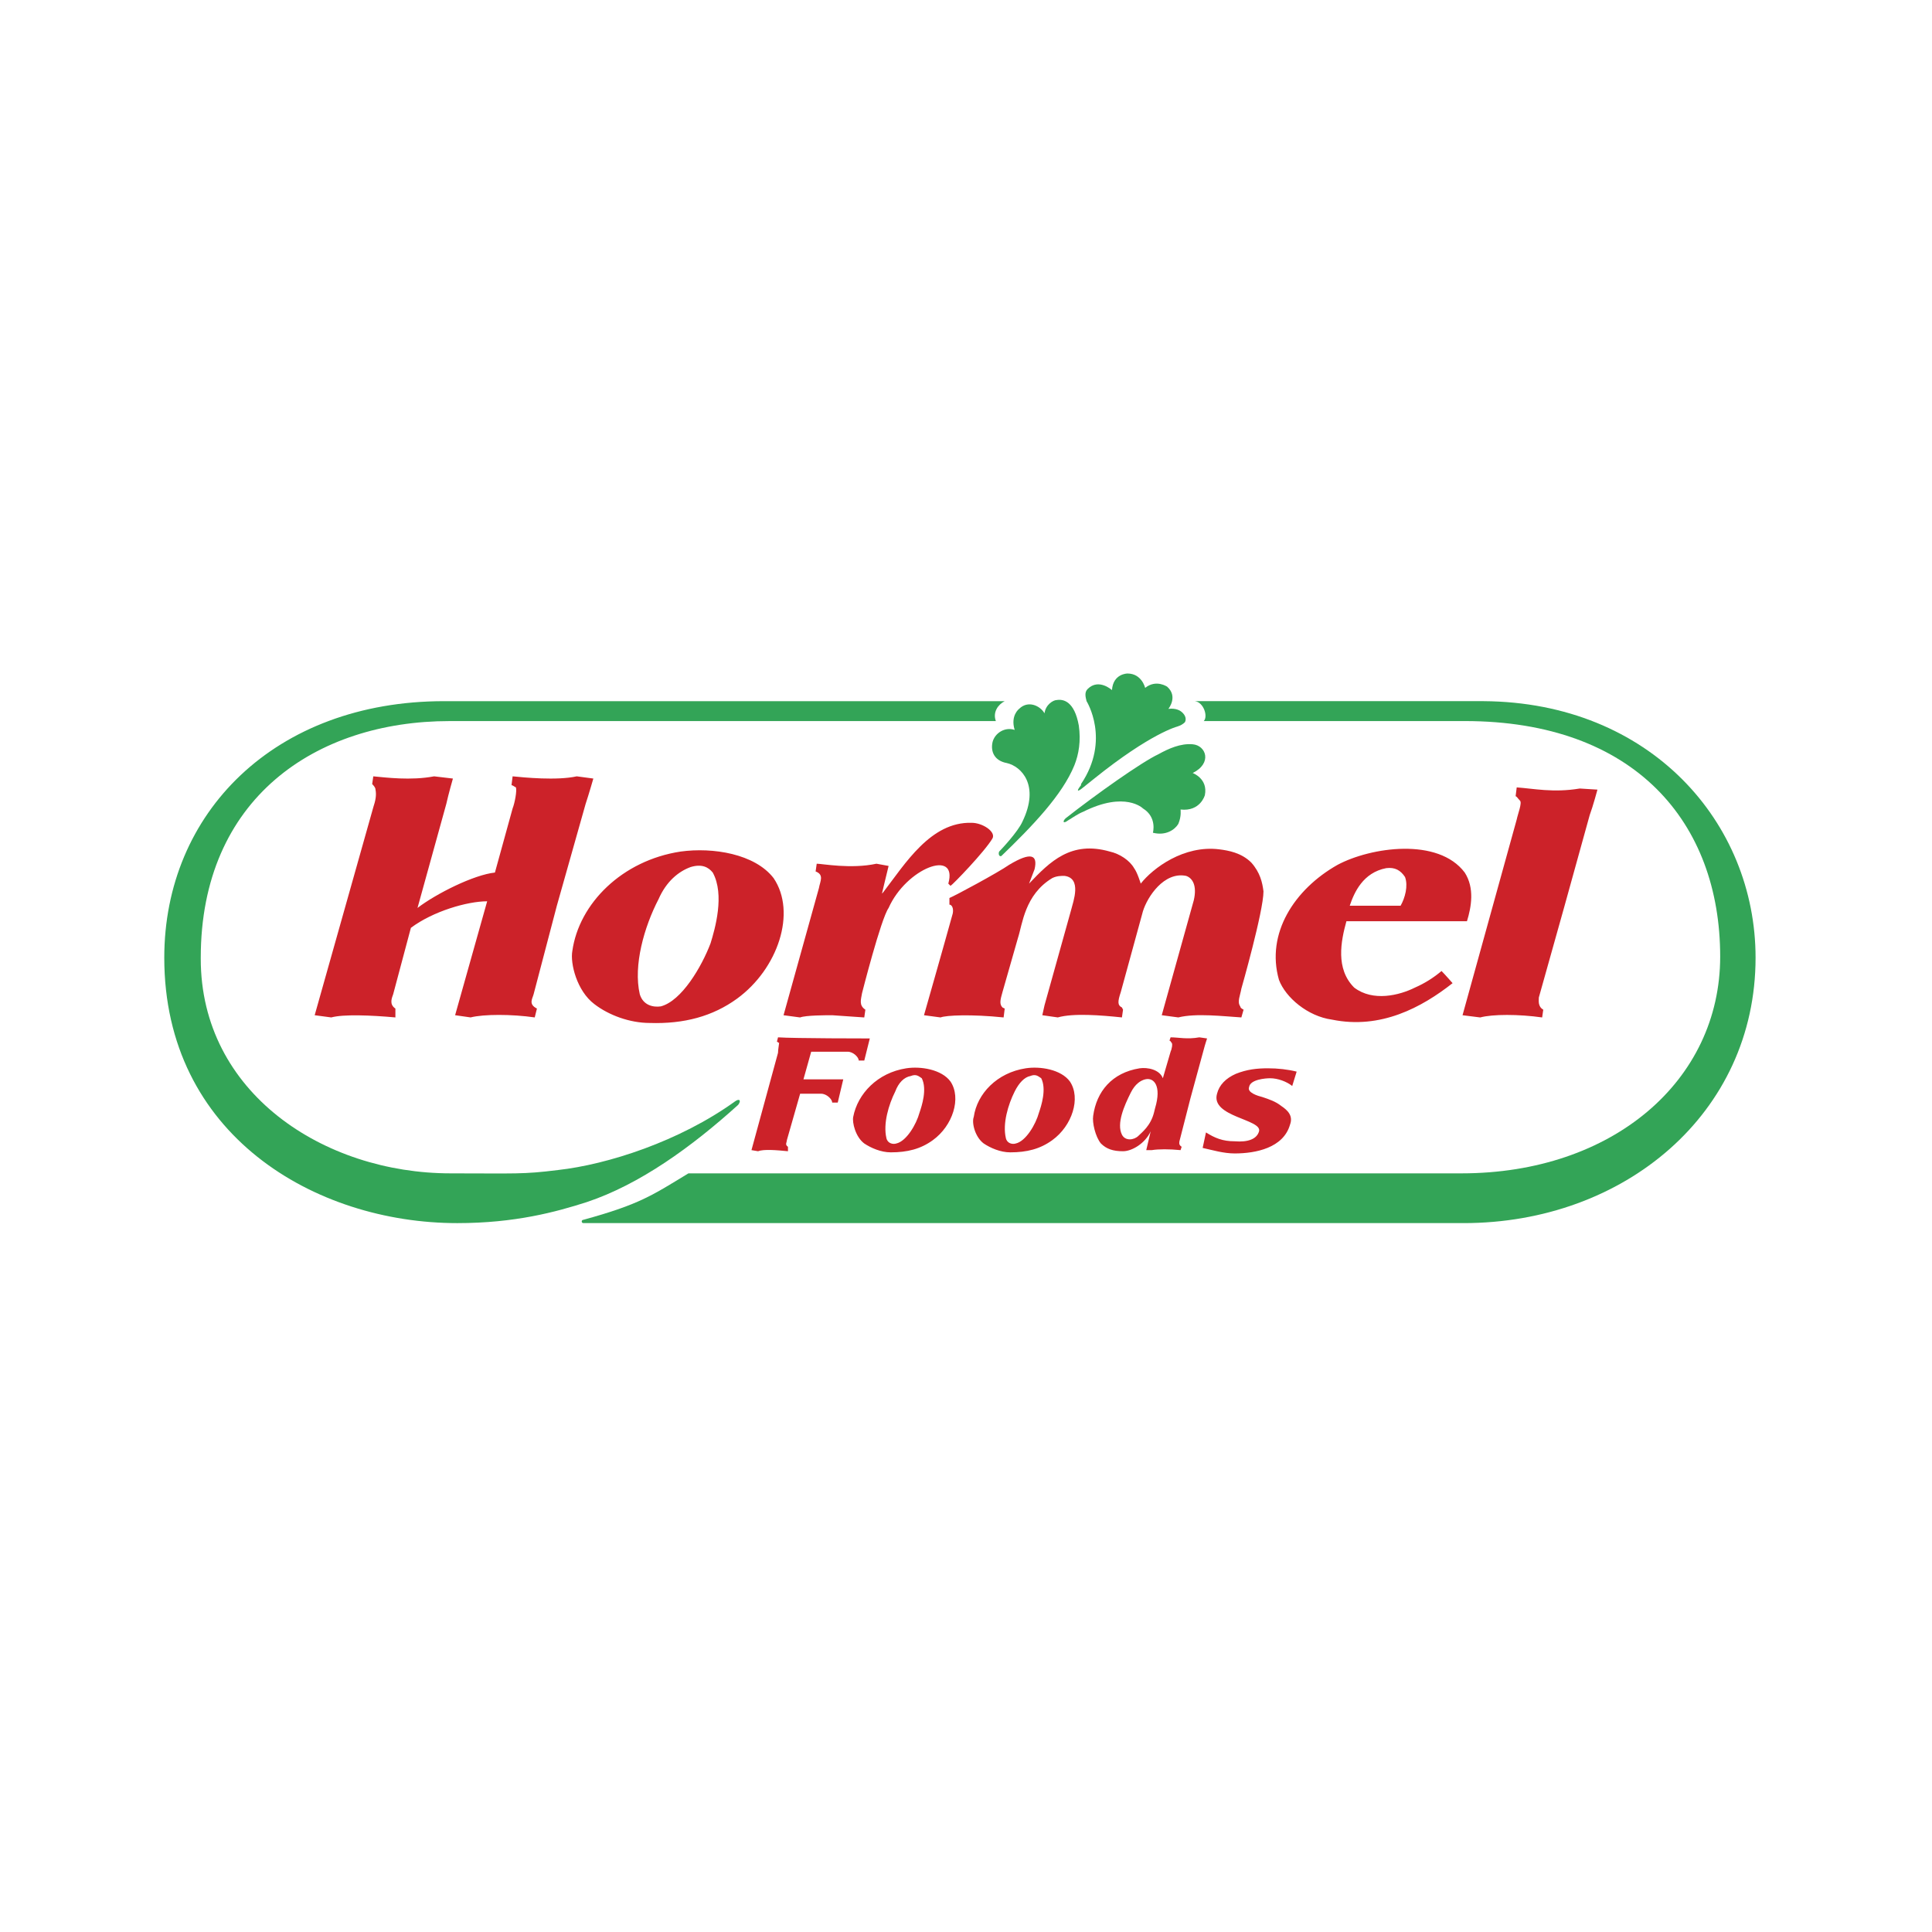 <svg xmlns="http://www.w3.org/2000/svg" width="250" height="250" viewBox="0 0 250 250" fill="none"><rect width="250" height="250" fill="white"></rect><g clip-path="url(#clip0_45_39)"><mask id="mask0_45_39" style="mask-type:luminance" maskUnits="userSpaceOnUse" x="14" y="14" width="221" height="221"><path d="M235 14H14V235H235V14Z" fill="white"></path></mask><g mask="url(#mask0_45_39)"><path fill-rule="evenodd" clip-rule="evenodd" d="M58.176 86.15C36.214 86.15 20.037 98.779 17.25 117.711V129.785C20.282 151.095 39.112 162.849 60.465 162.849H189.681C213.577 162.849 231.751 145.821 231.751 123.784C231.751 105.611 217.727 86.15 191.256 86.15H58.176Z" fill="white"></path><path fill-rule="evenodd" clip-rule="evenodd" d="M53.168 120.064L50.878 128.65C50.735 129.078 50.306 129.938 51.165 130.509V131.655C48.016 131.369 44.439 131.225 42.865 131.655L40.719 131.369L48.303 104.467C48.59 103.608 48.733 102.893 48.59 102.177C48.59 101.89 48.303 101.604 48.16 101.46L48.303 100.458C49.877 100.602 53.169 101.032 56.174 100.458L58.607 100.745C58.607 100.745 58.033 102.749 57.748 104.037L54.025 117.488C56.458 115.627 61.323 113.195 64.043 112.908L66.332 104.609C66.617 103.893 66.904 102.319 66.761 101.889C66.474 101.746 66.332 101.602 66.189 101.602L66.332 100.457C67.763 100.601 72.056 101.03 74.632 100.457L76.778 100.744C76.778 100.744 76.206 102.748 75.776 104.036L72.056 117.2L69.051 128.648C68.907 129.219 68.335 129.936 69.479 130.506L69.194 131.653C66.189 131.223 62.612 131.223 60.894 131.653L58.891 131.367L63.04 116.627C60.465 116.629 56.029 117.918 53.168 120.064ZM189.538 112.91C190.825 114.914 190.396 117.346 189.825 119.206H174.226C173.512 121.782 172.795 125.36 175.229 127.791C177.661 129.653 181.096 128.795 183.098 127.791C184.341 127.248 185.499 126.525 186.533 125.647C186.963 126.076 187.964 127.221 187.964 127.221C183.958 130.369 178.662 133.228 172.366 131.941C169.218 131.513 166.356 129.079 165.496 126.791C163.781 120.781 167.501 115.057 173.081 111.909C177.373 109.618 186.102 108.33 189.538 112.91ZM179.378 112.337C176.372 112.91 175.228 115.486 174.655 117.203H181.236C181.809 116.201 182.239 114.627 181.809 113.483C181.236 112.623 180.522 112.194 179.378 112.337ZM100.102 113.625C103.107 118.061 100.675 125.359 95.379 129.222C92.231 131.513 88.511 132.514 84.075 132.371C81.5 132.371 78.78 131.37 76.92 129.939C74.631 128.222 73.772 124.644 74.058 123.07C74.918 116.916 80.499 111.335 88.082 110.19C92.232 109.618 97.67 110.477 100.102 113.625ZM89.371 112.194C87.796 112.766 86.222 114.055 85.22 116.345C83.359 119.922 81.928 124.93 82.787 128.652C83.217 130.083 84.505 130.369 85.506 130.226C88.225 129.509 90.8 125.073 91.944 122.068C92.518 120.207 93.805 115.772 92.231 112.91C91.66 112.194 90.801 111.764 89.371 112.194ZM128.436 108.474C128.866 107.615 127.149 106.47 125.718 106.47C120.422 106.326 117.131 111.764 114.27 115.485L114.126 115.628C114.126 115.628 114.698 113.195 114.985 112.051L113.411 111.764C110.119 112.48 106.399 111.764 105.683 111.764L105.54 112.766C106.684 113.196 106.112 114.055 105.969 114.914L101.39 131.37L103.536 131.657C104.251 131.37 106.971 131.37 107.686 131.37L111.836 131.657L111.979 130.653C111.12 130.083 111.406 129.366 111.549 128.508C111.549 128.508 113.982 118.92 114.984 117.489C117.273 112.337 123.999 109.763 122.711 114.341L122.998 114.627C123.284 114.483 127.435 110.19 128.436 108.474ZM202.416 117.346L205.708 105.469C206.135 104.323 206.709 102.177 206.709 102.177L204.42 102.034C200.985 102.607 198.41 102.034 196.262 101.89L196.119 103.036C196.262 103.036 196.406 103.323 196.692 103.609C196.979 103.896 196.406 105.327 196.262 106.042L189.251 131.37L191.542 131.657C193.114 131.226 196.549 131.226 199.554 131.657L199.697 130.653C198.981 130.226 199.124 129.509 199.124 129.079L202.416 117.346Z" fill="#CC2229"></path><path fill-rule="evenodd" clip-rule="evenodd" d="M130.582 111.908C129.151 112.91 123.57 115.915 122.855 116.2V117.059C123.142 117.059 123.427 117.488 123.285 118.205C122.139 122.354 119.564 131.369 119.564 131.369L121.711 131.656C122.426 131.369 125.718 131.226 129.867 131.656L130.01 130.509L129.724 130.368C129.294 129.938 129.437 129.365 129.724 128.364L131.728 121.352C132.299 119.634 132.586 115.772 136.164 113.624C136.735 113.337 137.308 113.337 137.736 113.337C140.027 113.624 138.882 116.628 138.596 117.773L135.161 130.08L134.874 131.368L136.878 131.654C138.882 131.081 142.459 131.368 145.177 131.654L145.32 130.651L145.177 130.367C144.606 130.08 144.606 129.65 145.033 128.363C145.033 128.363 147.181 120.492 147.895 117.917C148.468 116.056 150.616 112.765 153.477 113.337C154.335 113.624 154.908 114.625 154.478 116.486L150.329 131.368L152.474 131.654C154.765 131.081 158.341 131.511 160.632 131.654L160.919 130.651C160.632 130.508 160.489 130.367 160.489 130.224C160.059 129.65 160.489 128.793 160.632 127.933C160.632 127.933 163.494 117.917 163.494 115.341C163.35 114.195 163.064 112.907 161.919 111.62C160.632 110.332 158.914 110.046 157.77 109.904C153.191 109.33 149.185 112.337 147.611 114.34C147.611 114.34 147.181 112.909 146.751 112.337C146.18 111.335 144.893 110.476 143.602 110.189C138.596 108.759 135.877 111.478 133.159 114.34L133.873 112.479C134.303 110.619 133.443 110.19 130.582 111.908Z" fill="#CC2229"></path><path fill-rule="evenodd" clip-rule="evenodd" d="M129.581 110.763C133.586 106.899 137.451 102.892 139.025 99.029C139.596 97.598 139.883 95.881 139.596 93.878C139.025 90.729 137.594 90.443 136.735 90.586C136.305 90.586 135.304 91.159 135.16 92.304C134.59 91.302 133.016 90.586 131.869 91.73C131.869 91.73 130.724 92.589 131.298 94.45C130.01 94.02 128.723 94.88 128.436 96.024C128.15 97.311 128.723 98.457 130.297 98.742C132.155 99.172 134.59 101.604 132.299 106.327C131.728 107.616 129.581 109.905 129.293 110.191C129.15 110.477 129.293 110.906 129.581 110.763Z" fill="#33A457"></path><path fill-rule="evenodd" clip-rule="evenodd" d="M149.469 143.39C150.329 140.526 149.328 139.382 148.182 139.668C147.611 139.812 146.894 140.241 146.323 141.386C145.463 143.103 144.462 145.392 145.177 146.823C145.606 147.683 146.751 147.539 147.324 146.966C147.754 146.536 148.898 145.678 149.328 143.961L149.469 143.39ZM150.472 139.524L151.473 136.091C151.617 135.805 151.76 135.088 151.617 134.945C151.473 134.804 151.473 134.66 151.33 134.66L151.473 134.23C152.474 134.23 153.621 134.517 155.192 134.23L156.196 134.374C156.196 134.374 155.909 135.231 155.766 135.805L154.048 142.099L152.618 147.682C152.618 147.822 152.474 148.109 152.904 148.396L152.761 148.826C151.33 148.682 149.899 148.682 149.041 148.826H148.325L148.898 146.392C148.182 147.966 146.464 148.969 145.32 148.969C144.032 148.969 143.175 148.682 142.458 147.966C141.744 147.108 141.314 145.247 141.457 144.39C141.887 141.242 143.889 138.81 147.467 138.237C148.468 138.093 150.042 138.38 150.472 139.524ZM156.053 146.536C157.196 147.253 158.197 147.683 159.772 147.683C161.489 147.824 162.633 147.396 162.92 146.393C163.35 144.821 156.623 144.534 157.483 141.529C157.77 140.385 158.627 139.525 159.915 138.954C161.346 138.381 162.633 138.237 164.064 138.237C165.352 138.237 166.642 138.381 167.786 138.668L167.213 140.526C166.498 139.955 165.352 139.525 164.351 139.525C163.78 139.525 161.776 139.668 161.632 140.669C161.346 141.386 162.777 141.816 163.35 141.957C164.208 142.243 165.067 142.53 165.782 143.103C166.642 143.674 167.356 144.391 166.926 145.535C166.068 148.54 162.49 149.255 159.772 149.255C158.341 149.255 156.91 148.827 155.622 148.54L156.053 146.536ZM138.452 139.954C139.883 142.099 138.739 145.678 136.163 147.538C134.589 148.682 132.872 149.113 130.724 149.113C129.437 149.113 128.149 148.539 127.292 147.966C126.145 147.108 125.718 145.247 126.004 144.533C126.432 141.528 129.007 138.81 132.728 138.237C134.589 137.95 137.308 138.38 138.452 139.954ZM133.302 139.238C132.585 139.381 131.869 140.097 131.298 141.242C130.438 142.959 129.723 145.391 130.153 147.252C130.297 147.966 131.011 148.109 131.441 147.966C132.728 147.682 134.016 145.534 134.446 143.96C134.733 143.102 135.447 140.955 134.733 139.524C134.303 139.238 134.016 138.953 133.302 139.238ZM109.117 139.667H103.966L104.968 136.091H109.69C110.406 136.091 111.121 136.806 111.121 137.236H111.837L112.552 134.374C112.552 134.374 102.678 134.374 100.675 134.23L100.532 134.804C100.675 134.804 100.675 134.945 100.819 134.945C100.819 135.088 100.675 135.805 100.675 136.235L97.24 148.826L98.099 148.969C98.814 148.682 100.532 148.826 101.963 148.969V148.396C101.533 148.109 101.82 147.822 101.82 147.538L103.537 141.528H106.256C106.972 141.528 107.687 142.243 107.687 142.673H108.403L109.117 139.667ZM122.997 139.954C124.429 142.099 123.283 145.678 120.707 147.538C119.133 148.682 117.416 149.113 115.269 149.113C113.982 149.113 112.694 148.539 111.835 147.966C110.691 147.108 110.261 145.247 110.404 144.533C110.977 141.528 113.553 138.81 117.274 138.237C119.134 137.95 121.853 138.38 122.997 139.954ZM117.845 139.238C116.987 139.381 116.271 140.097 115.843 141.242C114.984 142.959 114.268 145.391 114.697 147.252C114.84 147.966 115.556 148.109 115.986 147.966C117.274 147.682 118.562 145.534 118.991 143.96C119.278 143.102 119.993 140.955 119.278 139.524C118.848 139.238 118.562 138.953 117.845 139.238Z" fill="#CC2229"></path><path fill-rule="evenodd" clip-rule="evenodd" d="M75.49 158.27H189.393C210.143 158.27 227.17 144.105 227.17 123.927C227.17 106.47 213.576 90.873 191.969 90.729H154.622C155.766 90.873 156.339 92.732 155.766 93.305H189.537C211.574 93.305 222.591 106.47 222.591 123.785C222.591 139.812 208.712 151.832 189.107 151.832H89.084C84.362 154.694 82.788 155.838 75.49 157.843C75.204 157.843 75.204 158.27 75.49 158.27Z" fill="#33A457"></path><path fill-rule="evenodd" clip-rule="evenodd" d="M72.199 151.402C67.62 151.976 66.761 151.832 58.318 151.832C41.862 151.832 25.978 141.386 25.978 124.071V123.928C25.978 103.323 40.86 93.307 58.175 93.307H128.865C128.435 92.162 129.149 91.161 130.009 90.731H57.461C35.566 90.731 21.257 105.182 21.257 123.928C21.257 146.823 40.718 158.271 59.177 158.271C66.618 158.271 71.912 156.84 75.92 155.553C82.788 153.264 89.514 148.399 95.524 142.962C95.954 142.389 95.667 142.102 95.094 142.532C87.94 147.683 78.638 150.686 72.199 151.402ZM145.893 87.152C145.893 87.152 144.033 87.152 143.889 89.299C143.889 89.299 142.172 87.724 140.741 89.155C140.313 89.585 140.457 90.157 140.6 90.729C140.6 90.729 143.746 95.737 139.883 101.461V101.604C139.31 102.32 139.31 102.606 140.17 101.891L141.601 100.746C148.898 94.879 152.331 94.02 152.331 94.02C152.761 93.876 153.048 93.733 153.334 93.448C153.621 92.875 153.191 92.302 152.761 92.016C152.761 92.016 152.19 91.587 151.187 91.729C151.187 91.729 152.474 90.155 151.043 88.867C151.043 88.867 149.613 87.865 148.182 89.011C148.182 89.013 147.754 87.152 145.893 87.152ZM138.166 106.185C138.882 105.755 139.453 105.326 140.17 105.039C145.607 102.32 147.895 104.609 147.895 104.609C149.756 105.753 149.185 107.758 149.185 107.758C150.9 108.187 152.047 107.328 152.474 106.612C152.904 105.61 152.761 104.752 152.761 104.752C155.336 105.039 155.909 102.892 155.909 102.892C156.339 100.746 154.335 100.03 154.335 100.03C156.91 98.742 156.053 96.453 154.335 96.31C152.761 96.166 151.187 96.882 149.899 97.597C147.754 98.599 141.887 102.748 137.879 105.897C137.451 106.327 137.595 106.613 138.166 106.185Z" fill="#33A457"></path></g></g><defs><clipPath id="clip0_45_39"><rect width="208" height="77" fill="white" transform="translate(21 86)"></rect></clipPath></defs></svg>